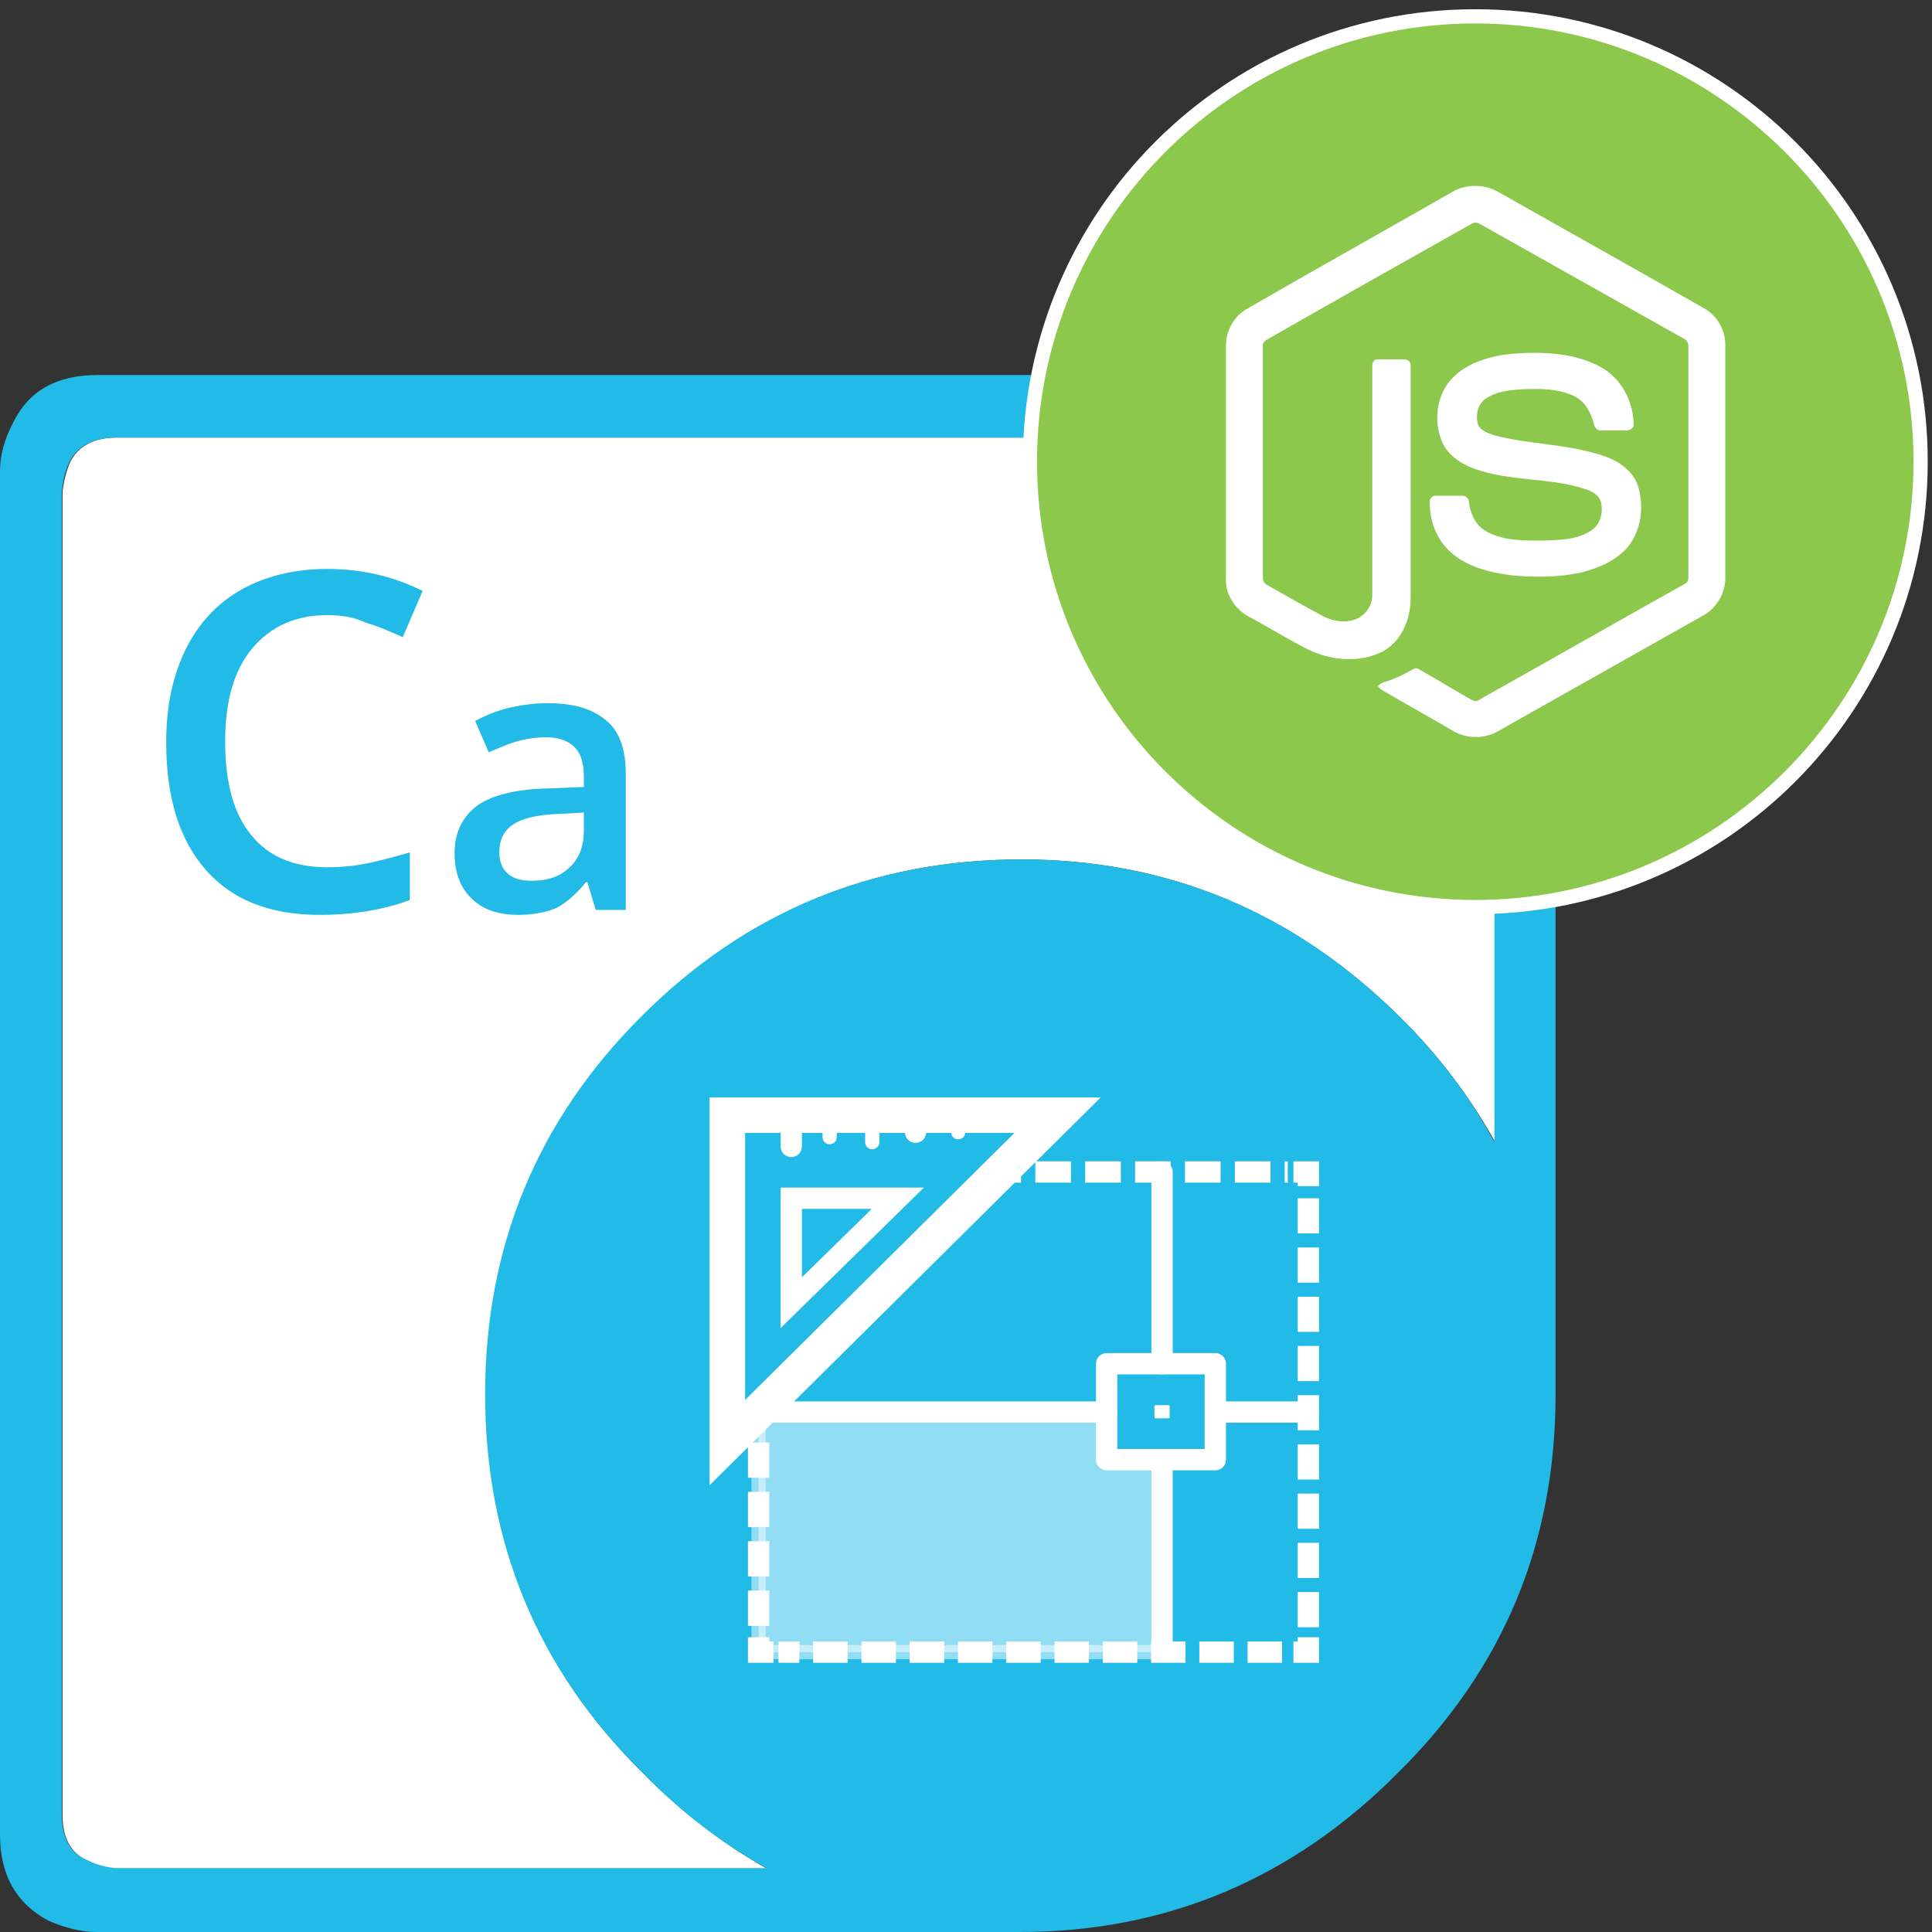 <?xml version="1.0" encoding="utf-8"?>
<!-- Generator: Adobe Illustrator 25.2.0, SVG Export Plug-In . SVG Version: 6.00 Build 0)  -->
<svg version="1.1" id="Layer_1" xmlns="http://www.w3.org/2000/svg" xmlns:xlink="http://www.w3.org/1999/xlink" x="0px" y="0px"
	 viewBox="0 0 272 272" style="enable-background:new 0 0 272 272;" xml:space="preserve">
<rect x="0" y="0" width="272" height="272" fill="#333333" stroke="none"/>
<style type="text/css">
	.st0{fill-rule:evenodd;clip-rule:evenodd;fill:#FFFFFF;}
	.st1{fill-rule:evenodd;clip-rule:evenodd;fill:#22BAE6;}
	.st2{fill:#22BAE6;}
	.st3{fill:none;stroke:#FFFFFF;stroke-width:3;stroke-miterlimit:10;}
	.st4{fill:none;stroke:#FFFFFF;stroke-width:3;stroke-miterlimit:10;stroke-dasharray:4.854,1.942;}
	.st5{fill:none;stroke:#FFFFFF;stroke-width:3;stroke-miterlimit:10;stroke-dasharray:4.965,1.986;}
	.st6{fill:none;stroke:#FFFFFF;stroke-width:3;stroke-miterlimit:10;stroke-dasharray:5.016,2.006;}
	.st7{fill:none;stroke:#FFFFFF;stroke-width:3;stroke-miterlimit:10;stroke-dasharray:4.95,1.98;}
	.st8{fill:none;stroke:#FFFFFF;stroke-width:3;stroke-linecap:round;stroke-linejoin:round;stroke-miterlimit:10;}
	.st9{fill:#FFFFFF;stroke:#FFFFFF;stroke-width:0.348;stroke-linecap:round;stroke-linejoin:round;stroke-miterlimit:10;}
	.st10{fill:none;stroke:#FFFFFF;stroke-width:5;stroke-miterlimit:10;}
	.st11{fill:none;stroke:#FFFFFF;stroke-width:2;stroke-linecap:round;stroke-linejoin:round;stroke-miterlimit:10;}
	
		.st12{opacity:0.5;fill:#FFFFFF;stroke:#FFFFFF;stroke-width:2;stroke-linecap:round;stroke-linejoin:round;stroke-miterlimit:10;enable-background:new    ;}
	.st13{fill:#8CC84B;}
	.st14{fill:#FFFFFF;}
</style>
<g id="CAD">
	<path id="XMLID_8_" class="st0" d="M143.8,121c-20.9,0-38.7,7.4-53.3,22.1c-14.7,14.6-22.1,32.4-22.1,53.3s7.4,38.7,22.1,53.2
		c5.4,5.5,11.3,10,17.5,13.5H16.4c-1.5-0.1-2.8-0.5-4.2-1.2c-2.3-1.1-3.4-3.2-3.4-6.4V69.2c0.2-1.6,0.6-3.1,1.1-4.2
		c1.2-2.3,3.4-3.4,6.6-3.4h186.3l1.2,0.2c1.1,0.2,2,0.5,2.9,0.8c2.4,1.1,3.6,3.2,3.6,6.6v91.6c-3.5-6.3-8-12.3-13.5-17.7
		C182.1,128.4,164.4,121,143.8,121z"/>
	<g>
		<path id="XMLID_2_" class="st1" d="M143.8,121c20.6,0,38.4,7.4,53.2,22.1c5.5,5.4,10,11.4,13.4,17.7V69.2c0-3.3-1.2-5.5-3.6-6.6
			c-0.8-0.3-1.8-0.6-2.9-0.8l-1.2-0.2H16.4c-3.2,0-5.4,1.1-6.6,3.4c-0.6,1.2-0.9,2.6-1.1,4.2v186.2c0,3.2,1.1,5.4,3.4,6.4
			c1.4,0.7,2.8,1.1,4.2,1.2h91.6c-6.3-3.5-12.2-8-17.5-13.5c-14.7-14.5-22.1-32.3-22.1-53.2s7.4-38.7,22.1-53.3
			C105,128.4,122.8,121,143.8,121z M207.6,53c2,0.4,3.6,0.9,4.6,1.5c4.5,2.2,6.8,6.2,6.8,11.9v130c0,20.9-7.4,38.6-22.2,53.2
			C182,264.5,164.2,272,143.6,272h-130c-2.2,0-4.5-0.6-6.8-1.6C2.3,268,0,264,0,258.3V66.4c0-2.3,0.6-4.5,1.8-6.8
			C4,55,8,52.8,13.7,52.8h191.7L207.6,53z"/>
		<g>
			<path class="st2" d="M46.1,86.6c-4.5,0-8,1.6-10.6,4.7c-2.6,3.1-3.8,7.5-3.8,13.1c0,5.8,1.2,10.2,3.7,13.2c2.4,3,6,4.5,10.7,4.5
				c2,0,4-0.2,5.8-0.6c1.9-0.4,3.8-0.9,5.8-1.5v6.7c-3.7,1.4-8,2.1-12.7,2.1c-7,0-12.3-2.1-16-6.3c-3.7-4.2-5.6-10.1-5.6-18
				c0-5,0.9-9.3,2.7-13c1.8-3.7,4.5-6.6,7.9-8.5s7.5-2.9,12-2.9c4.9,0,9.3,1,13.5,3.1l-2.8,6.5c-1.6-0.7-3.3-1.5-5.1-2
				C49.9,86.9,48.1,86.6,46.1,86.6z"/>
			<path class="st2" d="M83.9,128.2l-1.2-4h-0.2c-1.4,1.7-2.8,2.9-4.1,3.6c-1.4,0.6-3.2,1-5.4,1c-2.8,0-5-0.7-6.6-2.3
				c-1.6-1.5-2.4-3.7-2.4-6.4c0-2.9,1.1-5.1,3.2-6.7c2.2-1.5,5.5-2.3,10-2.4l5-0.2v-1.5c0-1.8-0.4-3.2-1.3-4.1s-2.2-1.4-4-1.4
				c-1.5,0-2.8,0.2-4.2,0.6c-1.4,0.4-2.6,1-3.9,1.5l-1.9-4.4c1.5-0.8,3.2-1.5,5-1.9c1.8-0.4,3.6-0.6,5.2-0.6c3.7,0,6.3,0.8,8.2,2.4
				c1.9,1.5,2.8,4.1,2.8,7.5v19.2H83.9L83.9,128.2z M74.9,124c2.2,0,4-0.6,5.3-1.9c1.3-1.2,2-2.9,2-5.2v-2.5l-3.7,0.2
				c-2.8,0.1-5,0.6-6.3,1.5s-1.9,2.2-1.9,3.9c0,1.3,0.4,2.3,1.1,2.9C72.2,123.7,73.4,124,74.9,124z"/>
		</g>
	</g>
	<g>
		<g>
			<g>
				<polyline class="st3" points="184.2,230.5 184.2,232.6 182.1,232.6 				"/>
				<line class="st4" x1="180.5" y1="232.6" x2="109.6" y2="232.6"/>
				<polyline class="st3" points="108.9,232.6 106.8,232.6 106.8,230.5 				"/>
				<line class="st5" x1="106.8" y1="228.9" x2="106.8" y2="201.5"/>
				<polyline class="st3" points="106.8,200.7 106.8,198.7 108.3,197.2 				"/>
				<polyline class="st6" points="109.4,196.1 127.2,178.6 140.8,165 181.3,165 				"/>
				<polyline class="st3" points="182.1,165 184.2,165 184.2,167 				"/>
				<line class="st7" x1="184.2" y1="168.7" x2="184.2" y2="229.7"/>
			</g>
		</g>
		<rect x="155.8" y="192" class="st8" width="15.3" height="13.5"/>
		<rect x="162.7" y="198" class="st9" width="1.8" height="1.5"/>
		<polygon class="st10" points="148.9,157 102.4,157 102.4,203.1 		"/>
		<polygon class="st3" points="126.4,168.7 111.4,168.7 111.4,183.4 		"/>
		<line class="st8" x1="111.4" y1="156.7" x2="111.4" y2="161.4"/>
		<line class="st11" x1="122.8" y1="156.7" x2="122.8" y2="160.8"/>
		<line class="st8" x1="128.9" y1="157.5" x2="128.9" y2="159.4"/>
		<line class="st11" x1="134.9" y1="157.5" x2="134.9" y2="159.4"/>
		<line class="st11" x1="116.8" y1="157.5" x2="116.8" y2="160.1"/>
		<line class="st8" x1="163.6" y1="192" x2="163.6" y2="165"/>
		<line class="st8" x1="163.6" y1="232.1" x2="163.6" y2="205.8"/>
		<line class="st8" x1="155.8" y1="198.8" x2="106.8" y2="198.8"/>
		<line class="st8" x1="171.2" y1="198.8" x2="184.2" y2="198.8"/>
		<polygon class="st12" points="163.4,232.6 106.8,232.6 106.8,198.8 155.8,198.8 155.8,205.1 163.4,205.5 		"/>
	</g>
</g>
<g>
	<circle class="st13" cx="207.7" cy="65" r="62.7"/>
	<path class="st14" d="M207.7,3.3c34,0,61.7,27.7,61.7,61.7s-27.7,61.7-61.7,61.7S146,99.1,146,65S173.7,3.3,207.7,3.3 M207.7,1.3
		C172.5,1.3,144,29.8,144,65s28.5,63.7,63.7,63.7s63.7-28.5,63.7-63.7S242.9,1.3,207.7,1.3L207.7,1.3z"/>
</g>
<g>
	<path class="st14" d="M204.5,27c1.9-1.1,4.4-1.1,6.4,0c9.7,5.5,19.4,10.9,29,16.4c1.8,1,3,3,3,5.1v32.9c0,2.2-1.3,4.3-3.2,5.3
		c-9.6,5.4-19.3,10.9-28.9,16.3c-2,1.1-4.5,1-6.4-0.2c-2.9-1.7-5.8-3.3-8.7-5c-0.6-0.4-1.3-0.6-1.7-1.2c0.4-0.5,1-0.6,1.6-0.8
		c1.2-0.4,2.3-1,3.4-1.6c0.3-0.2,0.6-0.1,0.9,0.1c2.5,1.4,4.9,2.9,7.4,4.3c0.5,0.3,1.1-0.1,1.5-0.4c9.5-5.3,18.9-10.7,28.4-16
		c0.4-0.2,0.5-0.5,0.5-0.9c0-10.8,0-21.7,0-32.6c0-0.4-0.2-0.8-0.6-1c-9.6-5.4-19.2-10.8-28.8-16.2c-0.3-0.2-0.8-0.2-1.1,0
		c-9.6,5.4-19.2,10.8-28.8,16.3c-0.4,0.2-0.7,0.6-0.6,1c0,10.8,0,21.7,0,32.6c0,0.4,0.2,0.7,0.5,0.9c2.6,1.5,5.1,2.9,7.7,4.3
		c1.4,0.8,3.2,1.2,4.8,0.6c1.4-0.5,2.4-1.9,2.4-3.4c0-10.8,0-21.6,0-32.4c0-0.5,0.4-0.9,0.9-0.8c1.2,0,2.5,0,3.7,0
		c0.5,0,0.9,0.5,0.8,1c0,10.9,0,21.7,0,32.6c0,2.9-1.2,6-3.9,7.5c-3.3,1.7-7.4,1.3-10.6-0.3c-2.8-1.4-5.5-3.1-8.3-4.6
		c-1.9-1-3.3-3.1-3.2-5.3V48.6c0-2.1,1.2-4.2,3.1-5.2C185.2,37.9,194.9,32.5,204.5,27z"/>
	<path class="st14" d="M212.9,49.8c4.2-0.3,8.7-0.2,12.5,1.9c2.9,1.6,4.6,4.9,4.6,8.2c-0.1,0.4-0.5,0.7-1,0.7c-1.2,0-2.4,0-3.7,0
		c-0.5,0-0.8-0.5-0.9-0.9c-0.4-1.6-1.2-3.1-2.7-3.9c-2.3-1.1-4.9-1.1-7.3-1c-1.8,0.1-3.7,0.3-5.2,1.3c-1.2,0.8-1.5,2.4-1.1,3.7
		c0.4,0.9,1.5,1.2,2.3,1.5c5.1,1.3,10.4,1.2,15.4,2.9c2.1,0.7,4.1,2.1,4.8,4.2c0.9,2.9,0.5,6.3-1.5,8.7c-1.7,1.9-4.1,2.9-6.5,3.5
		c-3.2,0.7-6.6,0.7-9.8,0.4c-3.1-0.4-6.3-1.2-8.6-3.3c-2-1.8-3-4.5-2.9-7.2c0-0.4,0.5-0.8,0.9-0.7c1.2,0,2.5,0,3.7,0
		c0.5,0,0.9,0.4,0.9,0.9c0.2,1.5,0.8,3,2.1,3.9c2.5,1.6,5.6,1.5,8.5,1.5c2.4-0.1,5-0.1,7-1.7c1-0.9,1.3-2.4,1-3.7
		c-0.3-1.1-1.4-1.6-2.4-1.9c-5-1.6-10.4-1-15.4-2.8c-2-0.7-4-2.1-4.7-4.1c-1.1-2.9-0.6-6.5,1.7-8.8C206.7,51,209.9,50.1,212.9,49.8
		L212.9,49.8z"/>
</g>
</svg>